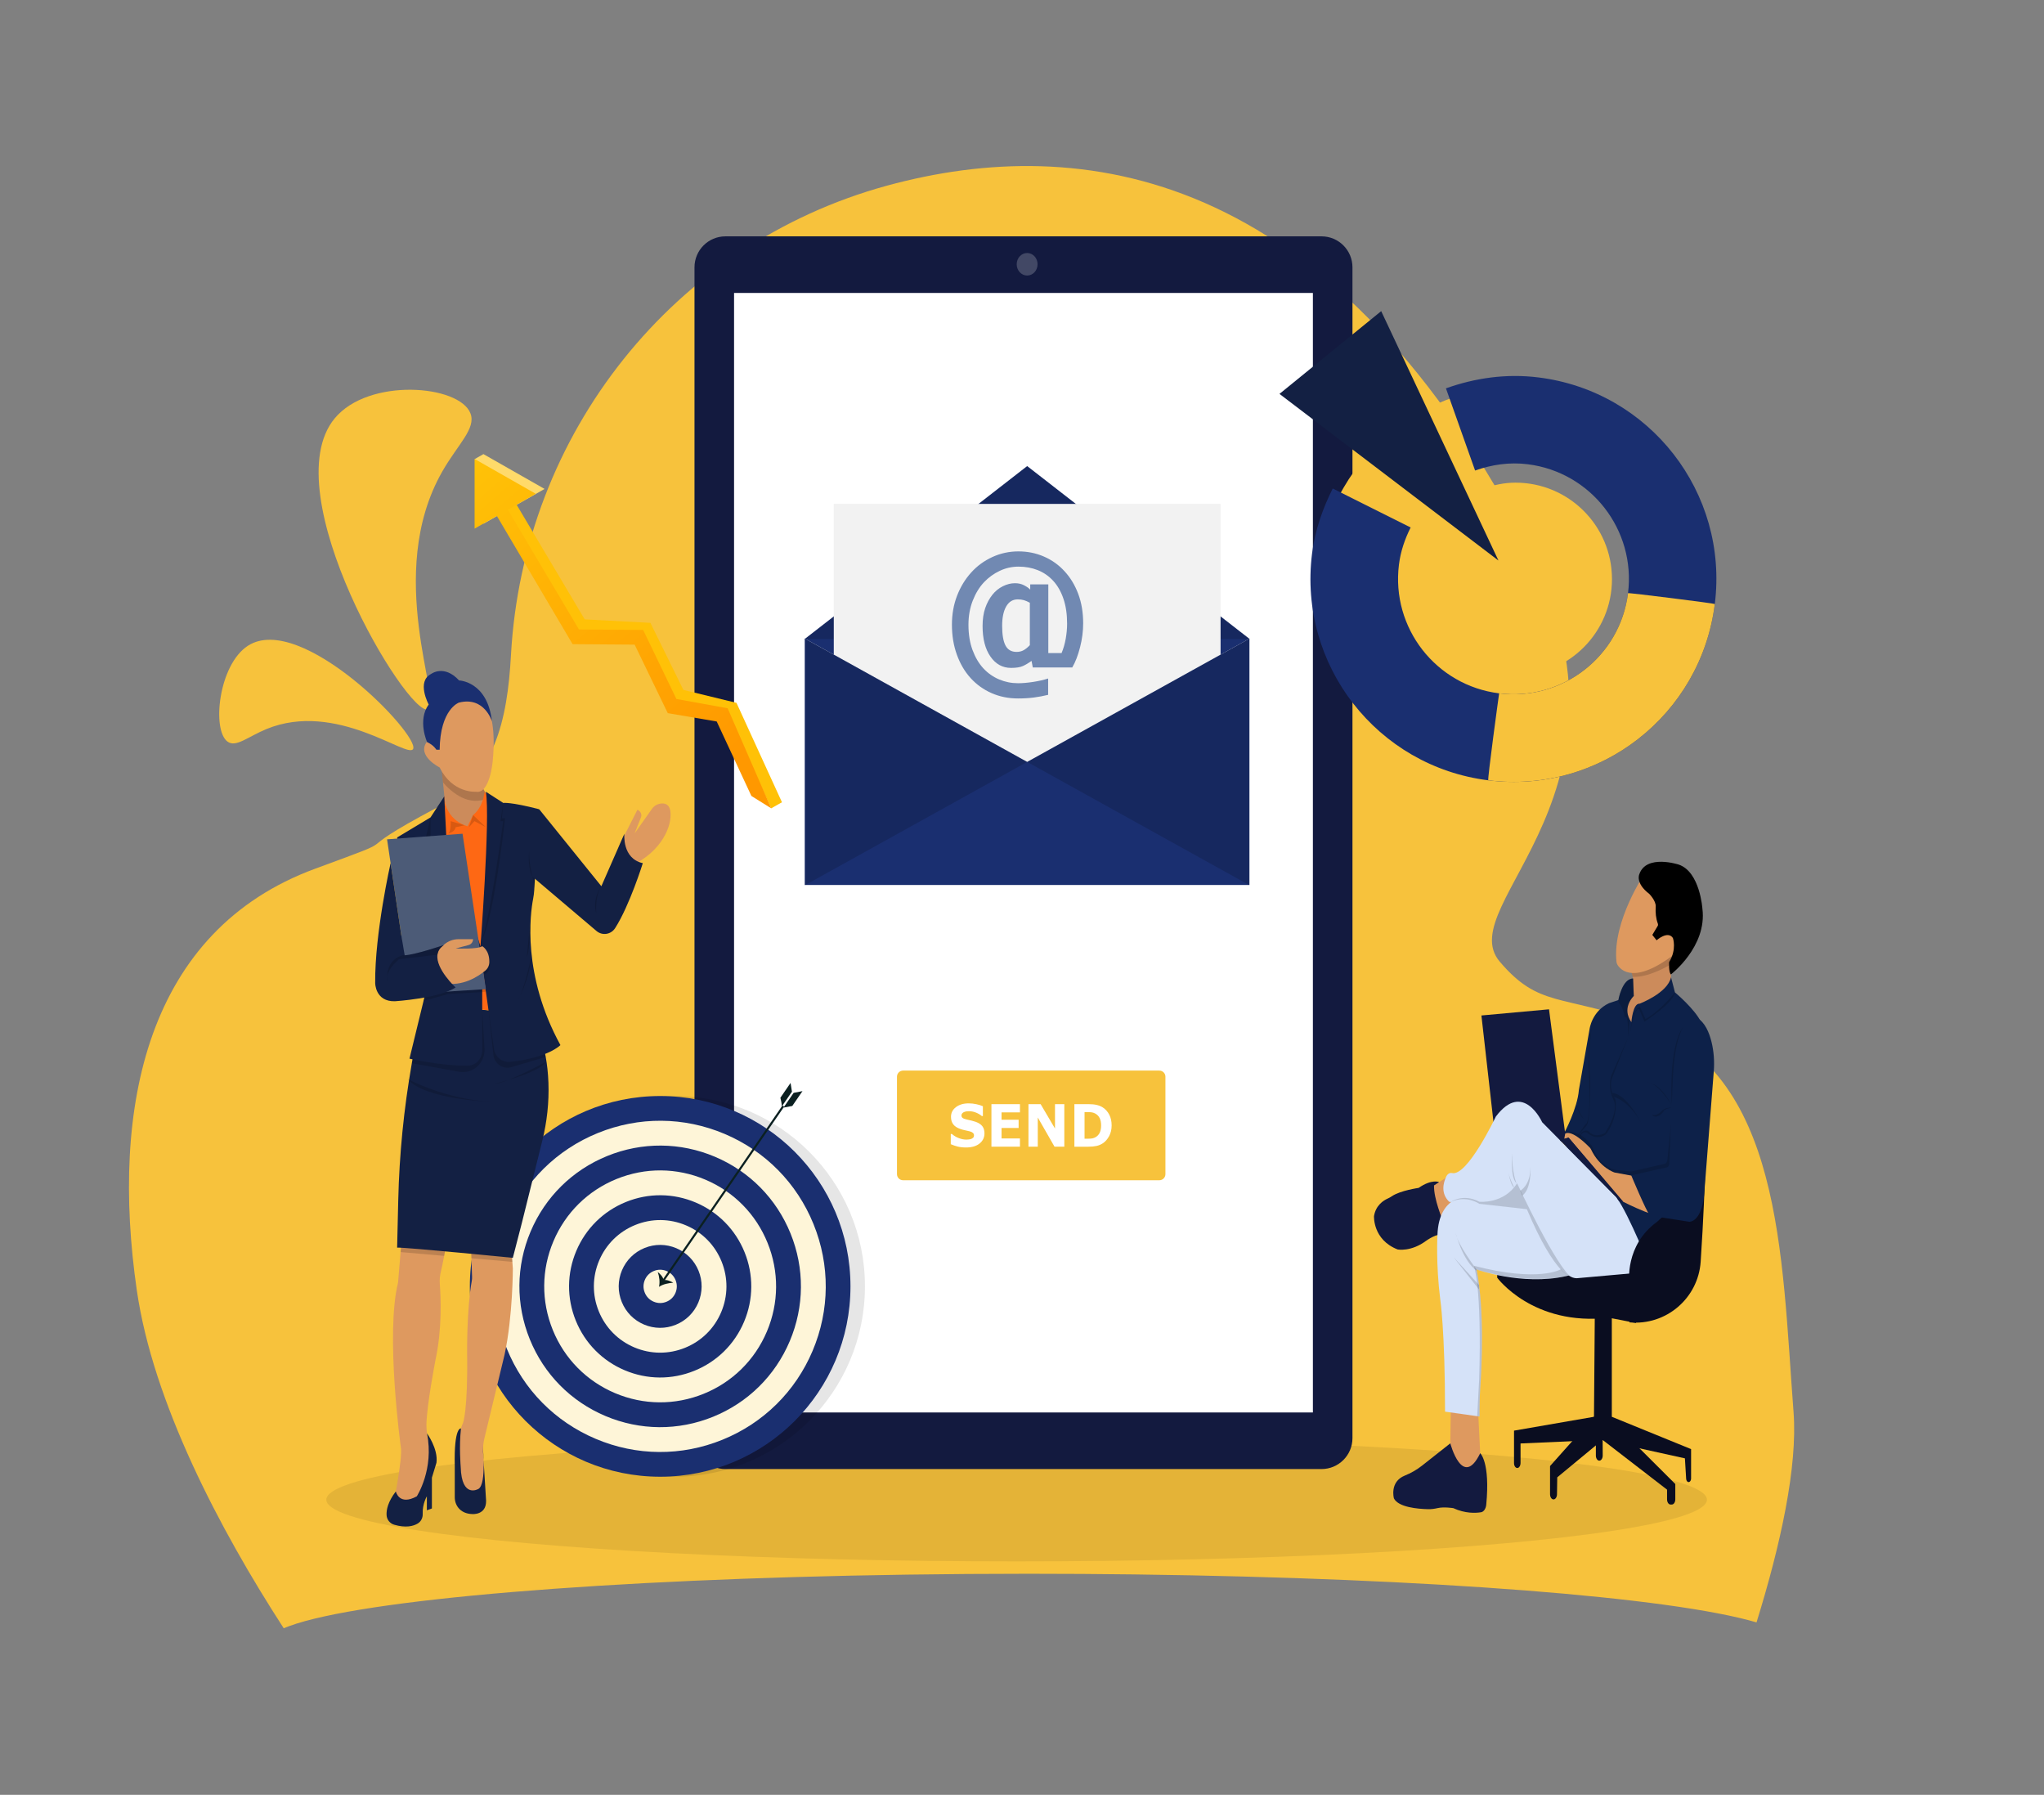 <?xml version="1.0" encoding="iso-8859-1"?>
<!-- Generator: Adobe Illustrator 15.0.0, SVG Export Plug-In . SVG Version: 6.00 Build 0)  -->
<!DOCTYPE svg PUBLIC "-//W3C//DTD SVG 1.1//EN" "http://www.w3.org/Graphics/SVG/1.1/DTD/svg11.dtd">
<svg version="1.1" xmlns="http://www.w3.org/2000/svg" xmlns:xlink="http://www.w3.org/1999/xlink" x="0px" y="0px"
	 width="577.471px" height="506.975px" viewBox="0 0 577.471 506.975" style="enable-background:new 0 0 577.471 506.975;"
	 xml:space="preserve">
<rect x="0" y="0" width="577.471" height="506.975" fill="#808080" stroke="none"/>
<g id="Bg">
</g>
<g id="Financial_audit_service">
</g>
<g id="Increase_your_Revenue">
</g>
<g id="Marketing_strategy">
</g>
<g id="Data_Analysis">
	<g>
		<path style="fill:#F7C23C;" d="M430.252,151.378c38.255,72.198-20.552,103.766-6.542,120.252
			c11.066,13.025,17.271,9.144,39.877,17.135c39.948,14.118,39.708,65.453,43.126,110.084c1.184,15.465-3.686,37.574-10.459,59.416
			c-24.156-7.106-92.052-12.48-175.251-13.543c-0.111-0.002-0.224-0.006-0.336-0.006c-9.835-0.124-19.879-0.189-30.091-0.189
			c-11.702,0-23.188,0.087-34.385,0.246c-85.345,1.242-153.914,7.028-174.453,14.526c-0.564,0.206-1.091,0.414-1.583,0.62
			c-18.169-28.032-36.917-63.812-41.503-95.451c-7.529-51.958,2.873-101.617,50.4-119.097c28.789-10.593,5.947-2.172,34.643-17.387
			c16.048-8.513,19.635-24.309,20.669-43.033c3.446-62.396,45.923-116.033,106.204-132.503
			C305.555,37.426,375.207,47.493,430.252,151.378z"/>
		<path style="fill:#F7C23C;" d="M120.901,200.369c4.3-1.561-12.537-38.208,4.075-67.224c4.404-7.692,9.601-12.126,7.933-16.395
			c-3.156-8.073-28.754-10.159-38.349,1.419C77.105,139.232,115.129,202.465,120.901,200.369z"/>
		<path style="fill:#F7C23C;" d="M116.708,211.565c-1.496,2.858-21.662-13.759-41.429-5.635c-5.24,2.153-8.599,5.284-10.984,3.557
			c-4.513-3.268-2.534-21.725,5.73-27.074C85.059,172.681,118.716,207.729,116.708,211.565z"/>
	</g>
	<ellipse style="opacity:0.08;" cx="287.216" cy="423.61" rx="195.021" ry="17.424"/>
	<g>
		<path style="fill:#131A3F;" d="M373.355,414.953H204.951c-4.828,0-8.742-3.913-8.742-8.741V75.502
			c0-4.828,3.914-8.742,8.742-8.742h168.404c4.828,0,8.742,3.914,8.742,8.742v330.709
			C382.098,411.04,378.184,414.953,373.355,414.953z"/>
		<rect x="207.387" y="82.747" style="fill:#FFFFFF;" width="163.533" height="316.221"/>
		<ellipse style="fill:#424865;" cx="290.187" cy="74.646" rx="2.948" ry="3.182"/>
		<g>
			<g>
				<path style="fill:#1A2F70;" d="M353.037,180.488l-0.045-0.035v-0.077h-0.1l-62.693-48.721l-62.693,48.721h-0.188v69.601h0.133
					v-69.489h0.133l62.615,34.727l62.613-34.727h0.135v69.489h0.045v-69.489H353.037z M227.451,180.419v-0.006l0.004,0.002
					L227.451,180.419z M352.943,180.416l0.004-0.002v0.006L352.943,180.416z"/>
				<polygon style="opacity:0.15;" points="290.199,131.655 227.363,180.488 353.037,180.488 				"/>
			</g>
			<g>
				<rect x="235.561" y="142.332" style="fill:#F2F2F2;" width="109.277" height="91.785"/>
				<g>
					<path style="fill:#7189B2;" d="M300.752,161.357c1.645,1.776,2.934,3.904,3.867,6.385c0.932,2.481,1.398,5.259,1.398,8.334
						c0,2.219-0.293,4.475-0.881,6.765c-0.588,2.291-1.322,4.189-2.203,5.695h-11.148l-0.352-1.854
						c-0.838,0.603-1.646,1.082-2.424,1.438c-0.779,0.357-1.902,0.536-3.371,0.536c-2.395,0-4.334-1.066-5.816-3.198
						s-2.225-5.005-2.225-8.62c0-1.934,0.248-3.626,0.748-5.077c0.5-1.45,1.182-2.714,2.049-3.792
						c0.809-1.015,1.785-1.807,2.93-2.378c1.146-0.57,2.285-0.855,3.416-0.855c0.969,0,1.828,0.193,2.578,0.583
						c0.748,0.388,1.328,0.796,1.74,1.225v-1.475h5.111v19.403h3.744c0.529-1.252,0.922-2.612,1.18-4.078
						c0.256-1.465,0.385-2.873,0.385-4.221c0-2.678-0.344-5.029-1.035-7.05c-0.689-2.022-1.643-3.698-2.861-5.03
						c-1.246-1.363-2.707-2.377-4.381-3.044c-1.672-0.666-3.484-0.998-5.438-0.998c-1.863,0-3.635,0.396-5.316,1.189
						c-1.68,0.793-3.158,1.863-4.436,3.21c-1.305,1.379-2.365,3.107-3.182,5.184c-0.813,2.077-1.221,4.352-1.221,6.824
						c0,2.695,0.385,5.081,1.154,7.157c0.771,2.077,1.795,3.806,3.072,5.185c1.275,1.363,2.758,2.402,4.445,3.115
						c1.688,0.713,3.471,1.07,5.348,1.07c1.248,0,2.668-0.123,4.26-0.368c1.592-0.247,3.004-0.567,4.236-0.963v4.613
						c-1.365,0.333-2.725,0.586-4.074,0.761c-1.354,0.175-2.828,0.262-4.43,0.262c-2.688,0-5.174-0.499-7.457-1.498
						c-2.285-0.999-4.264-2.418-5.938-4.256c-1.66-1.823-2.957-4.026-3.889-6.611c-0.934-2.583-1.398-5.405-1.398-8.465
						c0-2.948,0.484-5.679,1.453-8.191s2.307-4.705,4.01-6.575c1.66-1.839,3.646-3.29,5.959-4.352
						c2.314-1.062,4.77-1.593,7.369-1.593c2.586,0,4.998,0.492,7.238,1.474C297.209,158.203,299.137,159.583,300.752,161.357z
						 M290.947,182.235v-11.984c-0.602-0.333-1.16-0.575-1.674-0.726c-0.514-0.15-1.094-0.225-1.74-0.225
						c-1.41,0-2.498,0.666-3.262,1.997s-1.145,3.154-1.145,5.469c0,2.505,0.316,4.359,0.947,5.564s1.674,1.808,3.129,1.808
						c0.764,0,1.432-0.163,2.004-0.487C289.781,183.326,290.359,182.854,290.947,182.235z"/>
				</g>
			</g>
			<polygon style="fill:#1A2F70;" points="352.947,180.414 352.947,249.978 227.451,249.978 227.451,180.414 290.199,215.215 			"/>
			<g>
				<polygon style="opacity:0.15;" points="290.199,215.215 227.518,249.978 227.451,250.016 227.451,180.414 				"/>
				<polygon style="opacity:0.15;" points="352.947,180.414 352.947,250.016 352.881,249.978 290.199,215.215 				"/>
			</g>
		</g>
		<path style="fill:#F7C23C;" d="M327.533,333.375h-72.396c-0.951,0-1.723-0.771-1.723-1.723v-27.526
			c0-0.952,0.771-1.724,1.723-1.724h72.396c0.951,0,1.723,0.771,1.723,1.724v27.526
			C329.256,332.604,328.484,333.375,327.533,333.375z"/>
		<g>
			<path style="fill:#FFFFFF;" d="M278.133,320.121c0,1.185-0.465,2.146-1.395,2.887s-2.193,1.109-3.789,1.109
				c-0.922,0-1.727-0.087-2.412-0.262s-1.328-0.396-1.926-0.666v-2.883h0.314c0.594,0.512,1.258,0.905,1.994,1.179
				c0.734,0.274,1.441,0.412,2.119,0.412c0.174,0,0.404-0.016,0.688-0.049c0.285-0.032,0.516-0.086,0.695-0.161
				c0.221-0.097,0.402-0.218,0.543-0.363c0.143-0.146,0.213-0.36,0.213-0.646c0-0.264-0.104-0.491-0.311-0.683
				s-0.51-0.338-0.908-0.439c-0.418-0.108-0.861-0.209-1.328-0.304c-0.465-0.094-0.904-0.213-1.313-0.359
				c-0.938-0.327-1.611-0.773-2.023-1.336c-0.41-0.562-0.617-1.26-0.617-2.095c0-1.119,0.467-2.033,1.396-2.74
				c0.93-0.708,2.125-1.063,3.586-1.063c0.732,0,1.457,0.077,2.172,0.23c0.717,0.154,1.336,0.346,1.859,0.577v2.77h-0.307
				c-0.449-0.388-0.998-0.712-1.648-0.973c-0.652-0.262-1.316-0.392-1.994-0.392c-0.24,0-0.477,0.017-0.715,0.052
				c-0.236,0.035-0.465,0.102-0.684,0.198c-0.195,0.081-0.361,0.203-0.502,0.367c-0.139,0.164-0.209,0.352-0.209,0.562
				c0,0.317,0.113,0.562,0.338,0.729c0.223,0.171,0.646,0.325,1.27,0.465c0.41,0.092,0.803,0.181,1.18,0.267
				c0.375,0.086,0.781,0.204,1.215,0.355c0.852,0.302,1.482,0.711,1.889,1.23S278.133,319.293,278.133,320.121z"/>
			<path style="fill:#FFFFFF;" d="M288.156,323.899H280.1v-12.021h8.057v2.325h-5.199v2.074h4.824v2.325h-4.824v2.971h5.199V323.899
				z"/>
			<path style="fill:#FFFFFF;" d="M300.691,323.899h-2.766l-4.729-8.251v8.251h-2.633v-12.021h3.434l4.061,6.887v-6.887h2.633
				V323.899z"/>
			<path style="fill:#FFFFFF;" d="M314.059,317.901c0,1.119-0.236,2.122-0.711,3.008c-0.475,0.884-1.072,1.564-1.795,2.038
				c-0.545,0.354-1.141,0.603-1.787,0.742c-0.648,0.141-1.418,0.21-2.305,0.21h-3.926v-12.021h4.037c0.908,0,1.691,0.082,2.35,0.246
				s1.211,0.397,1.66,0.698c0.768,0.507,1.373,1.188,1.814,2.047S314.059,316.738,314.059,317.901z M311.088,317.877
				c0-0.791-0.133-1.469-0.398-2.03c-0.268-0.563-0.689-1.002-1.268-1.32c-0.295-0.155-0.596-0.262-0.902-0.318
				s-0.77-0.085-1.389-0.085h-0.725v7.524h0.725c0.684,0,1.186-0.034,1.504-0.101c0.32-0.067,0.631-0.19,0.936-0.368
				c0.523-0.323,0.908-0.755,1.152-1.296S311.088,318.674,311.088,317.877z"/>
		</g>
	</g>
	<g>
		<circle style="opacity:0.1;" cx="190.597" cy="363.352" r="53.768"/>
		<g>
			<g>
				<circle style="fill:#1A2F70;" cx="186.509" cy="363.352" r="53.768"/>
				<path style="fill:#FEF5D8;" d="M204.094,406.678c-11.574,4.697-24.283,4.605-35.787-0.257
					c-11.504-4.861-20.428-13.913-25.123-25.485c-4.697-11.573-4.605-24.282,0.256-35.786c4.861-11.505,13.914-20.427,25.486-25.124
					c11.572-4.696,24.281-4.605,35.787,0.257c11.502,4.861,20.426,13.912,25.123,25.485c4.695,11.573,4.605,24.282-0.256,35.786
					C224.717,393.059,215.666,401.98,204.094,406.678z"/>
				<path style="fill:#1A2F70;" d="M201.457,400.183c-9.838,3.992-20.643,3.914-30.422-0.219s-17.363-11.827-21.355-21.665
					s-3.916-20.641,0.217-30.42c4.133-9.78,11.828-17.365,21.666-21.357c9.836-3.993,20.641-3.915,30.42,0.218
					s17.363,11.827,21.357,21.665c3.992,9.838,3.916,20.641-0.219,30.421C218.988,388.604,211.295,396.189,201.457,400.183z"/>
				<path style="fill:#FEF5D8;" d="M198.82,393.687c-8.102,3.288-17.002,3.225-25.057-0.18s-14.301-9.741-17.59-17.844
					c-3.287-8.103-3.225-17.001,0.18-25.056c3.404-8.056,9.742-14.302,17.844-17.591c8.104-3.288,17.002-3.225,25.057,0.18
					s14.301,9.741,17.59,17.844c3.289,8.104,3.225,17.001-0.18,25.056S206.924,390.397,198.82,393.687z"/>
				<path style="fill:#1A2F70;" d="M196.184,387.19c-6.367,2.585-13.359,2.534-19.689-0.141c-6.33-2.676-11.24-7.655-13.824-14.023
					c-2.584-6.367-2.533-13.36,0.143-19.69c2.674-6.33,7.654-11.239,14.021-13.823s13.361-2.534,19.691,0.141
					c6.33,2.676,11.238,7.655,13.822,14.023c2.586,6.367,2.535,13.36-0.141,19.69S202.553,384.606,196.184,387.19z"/>
				<path style="fill:#FEF5D8;" d="M193.547,380.694c-4.631,1.881-9.719,1.845-14.324-0.102s-8.176-5.569-10.057-10.202
					s-1.844-9.721,0.102-14.326c1.947-4.604,5.57-8.176,10.203-10.056c4.633-1.881,9.719-1.845,14.324,0.103
					c4.605,1.946,8.178,5.568,10.059,10.201c1.879,4.633,1.844,9.721-0.104,14.325C201.805,375.243,198.18,378.815,193.547,380.694z
					"/>
				<path style="fill:#1A2F70;" d="M190.912,374.199c-2.898,1.176-6.08,1.153-8.961-0.064c-2.879-1.217-5.113-3.483-6.289-6.381
					s-1.154-6.079,0.063-8.96c1.219-2.881,3.484-5.114,6.381-6.29c2.898-1.176,6.08-1.153,8.961,0.064
					c2.881,1.217,5.115,3.483,6.291,6.381s1.152,6.079-0.064,8.96S193.811,373.023,190.912,374.199z"/>
				<path style="fill:#FEF5D8;" d="M188.275,367.704c-1.18,0.479-2.422,0.47-3.594-0.026c-1.174-0.495-2.047-1.38-2.523-2.56
					c-0.479-1.18-0.471-2.423,0.025-3.596c0.494-1.172,1.381-2.044,2.559-2.522c1.18-0.479,2.424-0.471,3.596,0.025
					c1.172,0.495,2.045,1.381,2.523,2.561c0.479,1.179,0.469,2.422-0.025,3.594C190.34,366.353,189.455,367.226,188.275,367.704z"/>
			</g>
		</g>
		<g>
			<g>
				<g>
					
						<line style="fill:none;stroke:#0B2021;stroke-width:0.584;stroke-miterlimit:10;" x1="187.363" y1="361.77" x2="221.303" y2="312.411"/>
					<g>
						<path style="fill:#0B2021;" d="M187.496,361.575c-0.156-0.848-0.986-1.771-1.662-2.267c0.451,1.327,0.643,2.779,0.35,4.175
							c1.18-0.785,2.627-1.054,4.025-1.166C189.428,361.869,188.408,361.433,187.496,361.575z"/>
					</g>
					<g>
						<g>
							<polygon style="fill:#0B2021;" points="223.83,312.401 223.693,312.416 221.35,312.861 224.221,308.686 226.719,308.202 
															"/>
							<path style="fill:#0B2021;" d="M223.35,305.887l0.393,2.47l-2.871,4.175c-0.033-0.823-0.176-1.647-0.4-2.458L223.35,305.887z
								"/>
						</g>
					</g>
				</g>
			</g>
		</g>
	</g>
	<g>
		<g>
			<path style="fill:#0A0D20;" d="M422.99,355.687v5.218c0,0,10.082,13.771,31.604,11.308l7.588,1.48l3.367-23.659L422.99,355.687z"
				/>
			<path style="fill:#0A0D20;" d="M455.371,364.239v35.948l22.395,9.132v8.271c0,0.751-0.514,1.257-0.975,0.961l0,0
				c-0.236-0.15-0.396-0.483-0.42-0.866l-0.352-5.757l-23.654-5.219l-22.783,1.015v5.551c0,0.651-0.305,1.213-0.73,1.348l0,0
				c-0.574,0.181-1.111-0.474-1.111-1.348v-9.175l22.59-3.913l0.289-35.948H455.371z"/>
			<path style="fill:#0A0D20;" d="M450.33,400.188l-12.41,13.915v7.956c0,0.81,0.439,1.466,0.98,1.466l0,0
				c0.533,0,0.969-0.636,0.98-1.432l0.074-4.801l12.797-10.582l18.227,14.061v2.737c0,0.811,0.439,1.467,0.98,1.467h0.367
				c0.541,0,0.98-0.656,0.98-1.467v-4.331l-16.578-16.525L450.33,400.188z"/>
			<path style="fill:#0A0D20;" d="M452.783,407.003l0.014,4.125c0.002,0.802-0.432,1.453-0.967,1.453l0,0
				c-0.535,0-0.967-0.647-0.967-1.446v-10.257L452.783,407.003z"/>
		</g>
		<path style="fill:#CC8B5B;" d="M457.6,286.833l5.527,9.133l10.76-14.061c0,0-2.52-4.349-1.646-8.987l0.211-0.762l2.6-9.385
			l-10.082,1.015l-6.107,7.393c0,0,2.059,2.618,2.432,4.745c0.098,0.546,0.082,1.059-0.105,1.487L457.6,286.833z"/>
		<path style="opacity:0.15;" d="M458.861,271.179c0,0,2.059,2.618,2.432,4.745c4.283,0.192,9.52-2.768,11.158-3.768l2.6-9.385
			l-10.082,1.015L458.861,271.179z"/>
		<path style="fill:#DE995F;" d="M464.775,246.537c0,0-9.258,13.558-8.098,25.06c0.033,0.332,0.125,0.646,0.275,0.896
			c0.896,1.492,4.732,5.771,16.256-3.073l4.363-10.996L464.775,246.537z"/>
		<path d="M468.021,265.598c0,0,3.152-2.826,4.605-0.652c0,0,1.164,3.189-1.066,6.813c0,0-0.166,2.755,0.5,3.479
			c0,0,10.262-7.827,8.904-18.554c0,0-0.678-10.438-6.689-12.467c0,0-9.211-3.043-11.148,2.755c0,0-1.164,2.464,2.811,5.508
			c0,0,1.953,1.946,1.836,3.627c-0.113,1.645,0.053,3.305,0.588,4.751c0.01,0.024,0.018,0.049,0.027,0.074
			c0.07,0.189,0.053,0.426-0.043,0.588l-1.535,2.557L468.021,265.598z"/>
		<polygon style="fill:#DE995F;" points="417.463,395.983 418.529,417.292 409.611,416.422 409.902,396.563 		"/>
		<path style="fill:#131A3F;" d="M418.189,410.477c0,0,2.867,2.508,1.703,14.563c-0.109,1.118-0.709,1.99-1.459,2.111
			c-1.586,0.256-4.506,0.377-7.854-1.162c0,0-2.662-0.419-4.412-0.011c-0.893,0.208-1.793,0.329-2.695,0.308
			c-2.934-0.066-8.402-0.536-9.664-3.052c0,0-1.299-4.681,3.086-6.443c1.689-0.68,3.33-1.6,4.877-2.819l7.967-6.283
			C409.738,407.688,413.195,420.768,418.189,410.477z"/>
		<polygon style="fill:#DE995F;" points="409.223,332.204 402.729,336.408 405.926,346.845 413.779,335.973 		"/>
		<path style="fill:#131A3F;" d="M392.029,338.559c-1.154,0.518-3.35,1.887-3.844,4.952c0,0-0.389,6.667,6.689,9.422
			c0,0,3.781,0.725,8.047-2.465c0,0,3.49-2.464,4.459-1.449l0.188-4.445c0,0-2.533-5.928-2.426-9.728l1.451-0.94
			c0,0-2.023-0.977-5.805,1.633c0,0-5.162,0.735-7.502,2.317C392.879,338.132,392.459,338.366,392.029,338.559z"/>
		<path style="fill:#0D2149;" d="M441.936,320.014l1.27,8.119l19.834,22.48h4.354c0.096-0.436,6.689-14.641,6.689-14.641
			l6.543-47.182c-1.744-3.77-7.416-8.48-7.416-8.48l-1.115-4.276c-0.969,4.494-8.871,7.466-8.871,7.466
			c-1.938-0.145-2.326,5.219-2.326,5.219c-0.188-0.263-0.348-0.522-0.484-0.777c-1.977-3.698,1.162-6.616,1.162-6.616l-0.193-4.929
			c-3.102,0-4.168,6.088-4.168,6.088l-0.078,0.027l-2.541,0.844c-4.943,2.318-5.525,7.392-5.525,7.392l-3.004,17.104
			C445.676,313.07,441.936,320.014,441.936,320.014z"/>
		<path style="fill:#D5E2F8;" d="M406.896,366.993c0,0,1.357,8.842,1.357,31.744l9.082,1.284l0.66,0.094l0.027-3.307
			c0.014-1.624,0.076-3.244,0.189-4.858c0.402-5.739,1.23-21.774-1.039-33.364c0,0,12.797,4.613,25.193,1.903
			c3.75-0.821,7.463-2.311,10.773-4.803l-7.756-19.714l-30.248,1.885c0,0-8.646-0.622-9.025,10.996
			C406.111,348.854,405.637,356.99,406.896,366.993z"/>
		<path style="opacity:0.15;" d="M417.9,389.533l-0.564,10.488l0.66,0.094l0.027-3.307c0.014-1.624,0.076-3.244,0.189-4.858
			c0.402-5.739,1.23-21.774-1.039-33.364c0,0,13.344,4.522,25.738,1.812l-1.938-1.884c0,0-6.125,3.823-24.586-0.987
			C416.389,357.526,418.676,363.007,417.9,389.533z"/>
		<polygon style="fill:#131A3F;" points="437.629,285.095 418.529,286.833 422.699,323.651 442.477,322.348 		"/>
		<path style="fill:#D5E2F8;" d="M408.561,332.393c-0.805,1.74-1.563,4.68,0.855,7.059l23.656,3.914c0,0,6.35,17.757,12.41,17.685
			l21.135-1.885c0,0-6.398-16.234-9.986-21.018l-20.941-21.163c0,0-5.332-11.887-13.088-1.595c0,0-8.01,16.944-12.365,15.957
			C409.586,331.199,408.934,331.585,408.561,332.393z"/>
		<path style="fill:#0A0D20;" d="M481.691,332.712c0,0-0.438,12.307-1.217,23.679c-0.711,10.363-9.818,18.104-20.16,17.125l0,0
			c0,0,1.744-6.233,0-11.307c0,0-1.357-10.436,7.854-17.104L481.691,332.712z"/>
		<path style="opacity:0.15;" d="M463.418,284.515c0,0-1.648-0.726-2.715,5.942s0,0.29,0,0.29s1.26-6.522,2.424-5.652l1.453,3.479
			c0,0,8.242-5.218,8.629-8.263c0,0-4.266,5.363-8.338,7.538L463.418,284.515z"/>
		<path style="opacity:0.15;" d="M457.135,282.512l0.271,0.844c0,0,1.066,0.869,1.648,4.058c0,0,0.969-1.594,0.969,5.509l0.389-4.98
			c-1.977-3.698,1.162-6.616,1.162-6.616l-0.193-4.929c-3.102,0-4.168,6.088-4.168,6.088L457.135,282.512z"/>
		<path style="opacity:0.15;" d="M460.023,292.922l-4.75,10.727c0,0-1.357,3.334,0.68,7.248c0,0,1.551,2.753-2.521,9.132
			c0,0-2.813,1.739-4.75-0.58c0,0-2.328-0.87-2.521,2.609c0,0,0.484-3.045,2.328-2.029c0,0,2.422,2.319,5.137,0.435
			c0,0,3.393-3.769,2.813-9.856c0,0-2.328-3.045-0.775-6.669L460.023,292.922z"/>
		<path style="opacity:0.15;" d="M449.748,290.022c0,0-1.26,7.537-0.486,14.351c0,0,0.195,12.321-1.066,13.625l-3.102,3.625
			l2.813-4.06c0,0,1.551,0.58,1.066-13.19C448.973,304.373,448.391,295.966,449.748,290.022z"/>
		<path style="opacity:0.15;" d="M445.482,312.2c0,0,0.582,2.175,1.938,3.77C447.42,315.97,446.16,315.245,445.482,312.2z"/>
		<path style="opacity:0.15;" d="M455.957,309.814c0,0,4.357,1.082,7.945,7.749c0,0-4.295-8.676-8.4-8.831L455.957,309.814z"/>
		<path style="opacity:0.15;" d="M472.313,311.81c0,0-1.086-15.989,3.25-21.787L472.313,311.81z"/>
		<path style="opacity:0.15;" d="M472.297,312.2c0,0-4.227-6.957-7.135-6.378C465.162,305.822,468.572,305.098,472.297,312.2z"/>
		<path style="opacity:0.15;" d="M472.266,312.925c0,0-1.383-0.29-2.645,0.725c0,0-1.648,1.886-3.004,1.16
			c0,0,1.162,1.739,3.295-0.725C469.912,314.085,469.867,313.215,472.266,312.925z"/>
		<path style="opacity:0.15;" d="M472.07,317.563l-0.988,9.972c-0.061,0.621-0.387,1.11-0.801,1.205l-9.385,2.159l-4.459-0.435
			c0,0-4.459-0.87-6.4-6.233c0,0-2.422-4.783-7.561-4.639l5.332,6.668l15.91,12.264l8.617-6.32L472.07,317.563z"/>
		<path style="fill:#DE995F;" d="M443.154,321.333l15.416,18.118c0,0,11.246,5.799,12.99,3.914l-6.447-10.509l-8.967-1.667
			c0,0-4.17-1.275-6.699-6.627c-0.061-0.124-0.131-0.232-0.215-0.32c-0.791-0.83-5.092-5.188-7.033-4.035l-0.264,1.472
			L443.154,321.333z"/>
		<path style="fill:#0D2149;" d="M460.848,331.986c0,0,4.217,10.075,5.283,11.379l11.15,1.739c0,0,3.732,0.218,4.266-8.842
			l2.629-33.614c0.221-2.819,0.018-5.688-0.641-8.352c-0.664-2.691-1.863-5.526-4.025-6.738c0,0-5.914-2.319-6.883,16.814
			l-1.029,24.345c-0.021,0.511-0.279,0.93-0.619,1.003L460.848,331.986z"/>
		<path style="fill:#131A3F;" d="M440.689,322.036l15.941,16.111c0.254,0.339,0.523,0.736,0.805,1.183l1.135,0.121l-15.416-18.118
			L440.689,322.036z"/>
		<path style="opacity:0.15;" d="M409.855,339.524c0,0,3.439-2.537,8.094-0.073c0,0,6.883,0.725,10.664-5.218
			c0,0,11.389,24.509,15.656,26.744c0,0-4.861-0.277-12.895-19.424l-13.426-1.522C417.949,340.031,414.268,337.423,409.855,339.524z
			"/>
		<path style="opacity:0.15;" d="M428.418,334.233c0,0-1.355-3.334-1.162-8.407C427.256,325.826,426.576,332.35,428.418,334.233z"/>
		<path style="opacity:0.15;" d="M429.477,336.33c0,0,2.918-1.372,2.918-6.735c0,0,0.393,6.138-2.324,8.143L429.477,336.33z"/>
		<path style="opacity:0.15;" d="M427.775,335.386c0,0-1.49-2.747-1.779-5.065C425.996,330.32,426.746,335.088,427.775,335.386z"/>
		<path style="opacity:0.15;" d="M417.252,358.995c-4.092-2.924-5.992-10.701-5.992-10.701c0.484,3.189,5.914,10.292,5.914,10.292"
			/>
		<polygon style="opacity:0.15;" points="417.871,362.995 410.678,355.106 417.852,364.239 		"/>
	</g>
	<g>
		<path style="fill:#CC8B5B;" d="M139.852,227.457l-6.85,11.071l-6.848-7.646l-1-9.866l-0.939-9.245l10.984,6.063
			c-0.564,2.141,1.393,5.362,2.939,7.479C139.068,226.584,139.852,227.457,139.852,227.457z"/>
		<path style="opacity:0.15;" d="M138.139,225.314c-5.588,2.742-10.48-1.432-12.984-4.298l-0.939-9.245l10.984,6.063
			C134.635,219.976,136.592,223.197,138.139,225.314z"/>
		<path style="fill:#DE995F;" d="M134.424,223.635c0,0-6.59,0.527-10.209-6.854c0,0-6.59-3.296-3.617-7.25
			c0,0,1.68,0.527,2.713,2.24v-12.783l10.727-3.559c0,0,6.848,1.977,5.168,19.506C139.205,214.936,138.43,224.425,134.424,223.635z"
			/>
		<path style="fill:#1A2F70;" d="M138.98,203.748c0,0-2.102-7.132-9.338-5.287c0,0-5.299,1.845-5.428,13.311h-0.904
			c0,0-0.709-1.252-2.648-2.174c0,0-2.777-6.129,0.451-10.609c0,0-3.553-6.525,0.711-8.634c0,0,3.619-2.768,7.883,1.846
			C129.707,192.2,137.723,192.43,138.98,203.748z"/>
		<path style="fill:#DE995F;" d="M136.852,406.264c-0.326,1.341-0.447,2.724-0.367,4.104l0.783,13.472l-7.625-0.922
			c0,0-1.422-15.816,1.164-20.957c0,0,1.42-3.559,1.162-19.901c0,0-0.123-12.273,1.33-20.332c0.063-0.342,0.084-0.69,0.072-1.039
			l-0.184-5.276l-0.314-9.071l11.113,2.109l0.258,0.923l0.508,7.049l0.139,1.913c0,0,0,13.444-2.326,24.252L136.852,406.264z"/>
		<path style="fill:#132043;" d="M130.234,403.475c0,0-2.014-0.592-1.754,10.611v8.847c0,1.313,0.518,2.589,1.482,3.461
			c0.738,0.669,1.828,1.218,3.428,1.268c0,0,4.006,0.396,3.941-3.757l-0.971-15.617c0,0,1.164,10.807-1.162,12.257
			c0,0-4.781,2.9-5.039-6.194C130.16,414.35,129.662,408.547,130.234,403.475z"/>
		<path style="fill:#DE995F;" d="M126.93,345.813v0.526c0,0-0.68,4.359-1.443,8.399c-0.314,1.647-0.637,3.241-0.938,4.468
			c-0.279,1.142-0.381,2.319-0.293,3.492c0.289,3.776,0.666,12.708-1.203,21.336c0,0-2.455,12.653-2.584,18.32
			c0,0,0,5.404,1.68,7.513l-0.26,5.799l-3.877,10.939l-7.105-0.527c0,0,2.973-14.366,2.326-17.396c0,0-4.395-31.896-0.775-46.395
			l0.721-8.625l1.088-12.99L126.93,345.813z"/>
		<path style="fill:#132043;" d="M120.623,404.86c0,0,3.205,4.35,2.688,8.303l-1.291,4.218v8.698l-1.422,0.527v-3.954
			c0,0-1.295,2.133-1.174,4.971c0.047,1.108-0.484,2.167-1.426,2.724c-1.246,0.736-3.34,1.281-6.641,0.324
			c-1.207-0.351-2.072-1.43-2.141-2.708c-0.082-1.508,0.381-3.766,2.613-6.692c0,0,0.885,4.15,5.924,1.382
			C117.754,422.652,122.717,415.01,120.623,404.86z"/>
		<path style="opacity:0.15;" d="M114.266,340.673l12.664,5.141v0.526c0,0-0.68,4.359-1.443,8.399l-12.309-1.076L114.266,340.673z"
			/>
		<polygon style="opacity:0.15;" points="144.752,356.421 133.188,355.411 132.873,346.34 143.986,348.449 144.244,349.372 		"/>
		<path style="fill:#132043;" d="M153.197,322.271l-5.723,23.015l-2.584,10.004c0,0-29.785-2.953-32.693-2.887l0.318-13.43
			c0.303-12.907,1.578-25.771,3.809-38.479l0.027-0.165l0.369-2.096l7.982-13.078l0.547-0.893l10.369,0.909l0.617,0.054l3.918,0.344
			l9.131,0.802c0,0,3.326,3.557,4.896,12.185c0.385,2.113,0.664,4.53,0.764,7.274C155.146,311.366,154.531,316.901,153.197,322.271z
			"/>
		<path style="opacity:0.15;" d="M154.182,298.556l-9.707,2.875c-2.379,0.704-4.807-0.95-5.08-3.463l-1.303-12.058l2.063-0.341
			l9.131,0.802C149.285,286.371,152.611,289.928,154.182,298.556z"/>
		<path style="opacity:0.15;" d="M129.709,302.729l-13.357-2.399l0.369-2.096l7.982-13.078l10.916,0.017l0.615,0.002l0.002,0.052
			l0.637,10.994C137.107,300.239,133.6,303.428,129.709,302.729z"/>
		<path style="fill:#FE6814;" d="M136.879,223.635c0,0-0.258,4.218-3.23,6.59l-1.551,3.163c0,0-6.203-1.45-6.59-8.436l-2.715,6.194
			l0.646,21.221l1.357,31.566l18.221,1.977l-3.166-58.453L136.879,223.635z"/>
		<polygon style="opacity:0.15;" points="137.268,233.651 133.648,230.225 132.486,233.651 134.037,231.938 		"/>
		<path style="opacity:0.15;" d="M131.27,233.112l-3.953-1.175c0,0,0.258,3.822-1.162,3.559c0,0,2.197-0.132,2.584-1.845
			L131.27,233.112z"/>
		<path style="fill:#132043;" d="M136.234,268.842v27.908c0,2.345-1.854,4.254-4.15,4.271c-7.689,0.061-16.396-1.996-16.396-1.996
			l3.967-16.299l0.943-3.866l-1.172-4.278l-5.289-19.314l-1.939-18.716l9.434-5.668l3.877-5.931l0.646,12.653L136.234,268.842z"/>
		<polygon style="opacity:0.15;" points="137.268,280.075 136.234,280.228 126.607,280.77 119.654,282.726 120.598,278.859 
			119.426,274.581 132.938,273.521 137.201,279.32 		"/>
		<path style="opacity:0.15;" d="M121.631,230.883v5.404l1.346,0.862c0,0,0.205,6.755,13.258,32.602c0,0-14.604-27.664-14.604-31.75
			l-1.422-1.055L121.631,230.883z"/>
		<path style="fill:#132043;" d="M158.33,295.202c0,0-3.428,3.602-14.195,4.728c-2.236,0.233-4.258-1.369-4.578-3.639l-3.912-27.71
			c0,0,2.914-37.565,1.623-44.946l4.91,3.163c0,0,2.002-0.329,10.143,1.779l-0.17,2.806l-1.201,19.717l-0.021,0.359
			c-0.053,0.818-0.154,1.634-0.311,2.439C149.801,258.147,147.475,275.34,158.33,295.202z"/>
		<path style="opacity:0.15;" d="M151.029,250.851c0,0-2.068-7.775-0.26-19.11C151.16,238.278,151.287,246.37,151.029,250.851z"/>
		<path style="opacity:0.15;" d="M136.943,275.234c0,0,2.094-0.688,1.307-4.299c-0.789-3.609-3.633,1.663-3.633,1.663
			L136.943,275.234z"/>
		<polygon style="fill:#4C5B77;" points="109.355,237.078 130.676,235.496 137.268,279.386 114.523,280.836 113.361,264.097 		"/>
		<path style="fill:#DE995F;" d="M124.215,267.919l1.195-1.06c1.146-1.016,2.613-1.576,4.133-1.576h4.105l0,0
			c0,0.776-0.514,1.455-1.25,1.653l-3.66,0.982c0,0,6.332,0.264,7.496-0.659c0,0,2.066,1.081,2.014,4.516
			c-0.014,0.921-0.424,1.791-1.125,2.373c-1.922,1.594-6.449,4.663-11.744,3.523C125.379,277.672,121.889,271.478,124.215,267.919z"
			/>
		<path style="fill:#132043;" d="M128.713,278.93c-4.809,3.103-17.16,3.884-17.16,3.884c-5.557,0.131-5.557-5.142-5.557-5.142
			c-0.129-14.102,4.355-33.864,4.355-33.864l3.01,20.289l0.014,0.084l0.955,5.649c2.943-0.13,10.955-2.845,11.109-2.898
			c-1.148,0.748-1.699,1.685-1.846,2.702C123.018,273.646,128.713,278.93,128.713,278.93z"/>
		<path style="opacity:0.15;" d="M142.178,226.798l-0.389,4.349h0.904c0,0-3.26,29.553-6.861,34.942c0,0,1.822-1.729,6.346-34.151
			h-0.775L142.178,226.798z"/>
		<path style="fill:#DE995F;" d="M174.793,239.159l5.287-10.437l0,0c0.906,0.396,1.338,1.316,1.006,2.152l-1.797,4.533l4.936-6.979
			c0.586-0.826,1.572-1.398,2.682-1.475c1.449-0.102,3.025,0.654,2.418,4.765c0,0-0.793,7.377-9.771,12.218L174.793,239.159z"/>
		<path style="fill:#132043;" d="M152.387,228.643l17.51,21.681l6.504-14.827c0,0-0.725,7,5.205,8.312c0,0-3.682,11.863-7.82,18.351
			c-1.164,1.821-3.621,2.202-5.26,0.813l-19.5-16.536C149.025,246.436,147.475,229.961,152.387,228.643z"/>
		<path style="opacity:0.15;" d="M114.33,269.699c0,0-5.945,3.953-4.91,7.645C109.42,277.344,108.385,270.885,114.33,269.699z"/>
		<path style="opacity:0.15;" d="M125.439,266.932c-1.148,0.748-1.699,1.685-1.846,2.702l-0.219,0.065l-10.635,1.236l1.59-1.236
			v0.131C117.273,269.7,125.285,266.985,125.439,266.932z"/>
		<path style="opacity:0.15;" d="M150.449,247.644c0,0-0.971-3.25-0.971-7.205C149.479,240.438,148.967,245.227,150.449,247.644z"/>
		<path style="opacity:0.15;" d="M169.896,250.323c0,0-2.715,3.296-1.422,7.777C168.475,258.101,167.957,253.355,169.896,250.323z"
			/>
		<path style="opacity:0.15;" d="M150.203,269.751c0,0-2.146,10.36-4.084,13.128C146.119,282.879,149.506,277.316,150.203,269.751z"
			/>
		<path style="opacity:0.15;" d="M149.922,259.444c0,0-0.186,9.463-1.09,10.781L149.922,259.444z"/>
		<path style="opacity:0.15;" d="M115.189,304.803c0,0,10.771,5.754,23.563,6.413C138.752,311.216,120.055,310.646,115.189,304.803z
			"/>
		<path style="opacity:0.15;" d="M154.182,299.952c0,0-10.906,5.992-14.266,6.123C139.916,306.075,152.684,302.923,154.182,299.952z
			"/>
	</g>
	<g>
		<path style="fill-rule:evenodd;clip-rule:evenodd;fill:#F7C23C;" d="M372.33,159.389c3.922-31.429,32.57-53.718,63.996-49.797
			c0.297,0.037-7.391,19.739-7.537,19.719c-17.869-2.229-34.188,10.469-36.418,28.338
			C392.363,157.72,372.275,159.815,372.33,159.389z"/>
		<path style="fill-rule:evenodd;clip-rule:evenodd;fill:#1A2F70;" d="M370.674,156.407c-3.922,31.429,18.369,60.076,49.795,64
			c31.428,3.92,60.076-18.369,63.998-49.798c3.922-31.426-18.369-60.076-49.795-63.996c-9.188-1.147-18,0.173-26.164,3.079
			l8.236,23.216c4.641-1.653,9.645-2.429,14.867-1.777c17.869,2.229,30.566,18.549,28.336,36.417
			c-2.23,17.87-18.543,30.528-36.412,28.299c-17.869-2.23-30.533-18.505-28.303-36.375c0.473-3.783,1.688-7.256,3.303-10.481
			l-22.012-11.007C373.686,143.656,371.506,149.754,370.674,156.407z"/>
		<path style="fill-rule:evenodd;clip-rule:evenodd;fill:#132043;" d="M390.213,87.883l-28.734,23.378l61.861,47.065L390.213,87.883
			z"/>
		<path style="fill-rule:evenodd;clip-rule:evenodd;fill:#F7C23C;" d="M428.143,136.333c15.051-0.01,27.26,12.18,27.271,27.229
			c0.012,15.051-12.182,27.259-27.23,27.27s-27.256-12.18-27.268-27.229c-0.006-4.399,1.139-8.482,2.988-12.162l24.26,12.143
			l-9.045-25.573C421.959,137.003,424.957,136.335,428.143,136.333z"/>
		<path style="fill-rule:evenodd;clip-rule:evenodd;fill:#F7C23C;" d="M420.469,220.406c31.428,3.92,60.076-18.369,63.998-49.798
			c0.02-0.159-24.494-3.25-24.52-3.06c-2.23,17.87-18.543,30.528-36.412,28.299C423.518,195.845,420.164,220.367,420.469,220.406z"
			/>
	</g>
	<g id="XMLID_2368_">
		<polygon id="XMLID_2372_" style="fill:#FFDA6A;" points="153.855,138.105 136.578,128.269 134.084,129.694 136.578,132.319 
			136.578,147.942 		"/>
		<g id="XMLID_2370_">
			<polygon id="XMLID_2371_" style="fill:#FFC107;" points="217.885,228.323 205.393,201.344 191.51,200.723 181.51,180.047 
				164.621,181.24 142.723,144.094 145.854,142.389 165.189,174.947 183.756,175.927 193.074,194.878 208.072,198.527 
				220.922,226.607 			"/>
		</g>
		
			<linearGradient id="XMLID_2_" gradientUnits="userSpaceOnUse" x1="229.654" y1="231.206" x2="144.793" y2="133.441" gradientTransform="matrix(1 0 0 1 -11.087 0)">
			<stop  offset="0.15" style="stop-color:#FF9800"/>
			<stop  offset="1" style="stop-color:#FFC107"/>
		</linearGradient>
		<polygon id="XMLID_2369_" style="fill:url(#XMLID_2_);" points="205.578,200.061 191.092,197.433 181.707,177.942 
			163.568,177.801 143.471,143.967 151.361,139.475 134.084,129.638 134.084,149.312 140.373,145.73 161.77,181.953 
			179.299,182.085 188.658,201.436 202.486,203.793 212.281,224.824 217.885,228.323 		"/>
	</g>
</g>
</svg>
